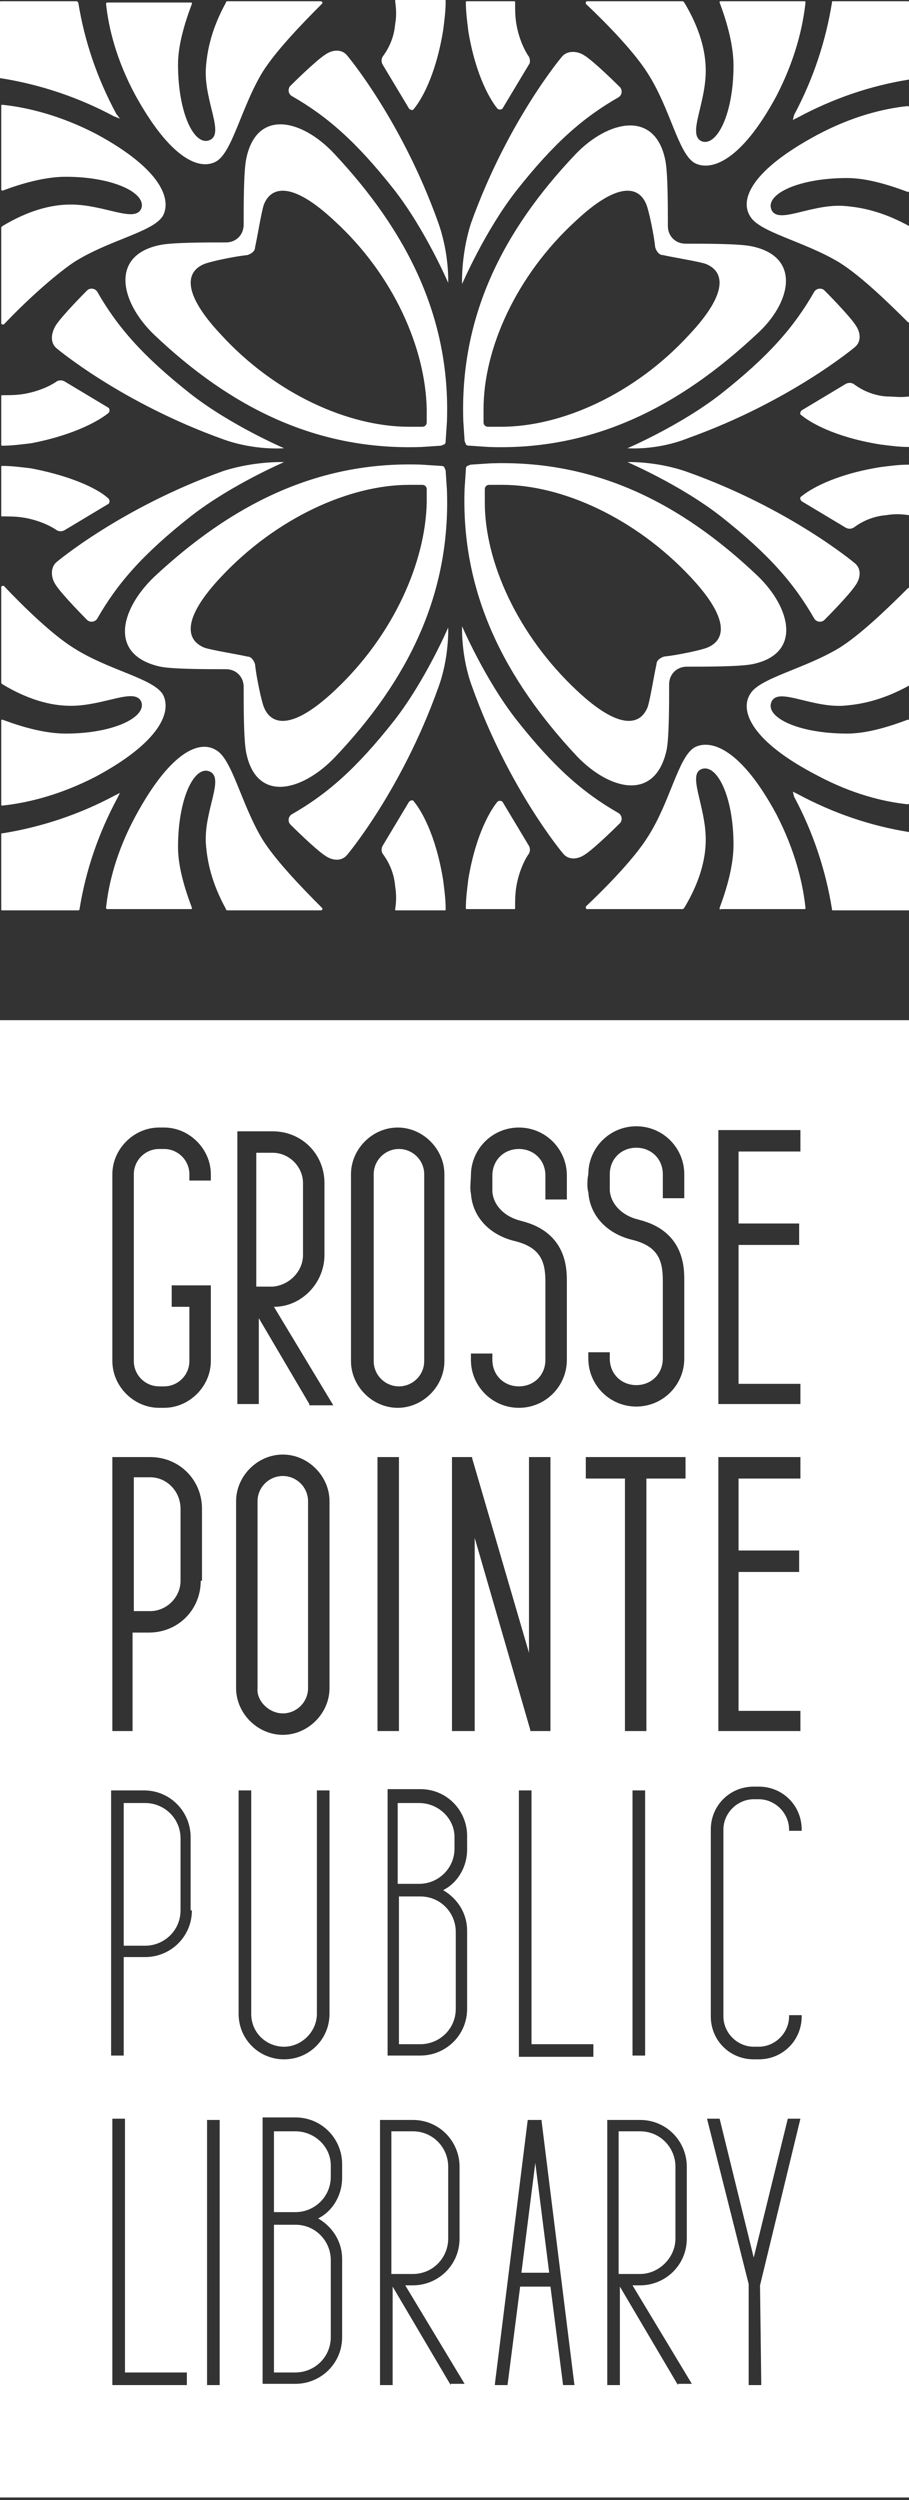 <?xml version="1.0" encoding="UTF-8"?>
<!-- Generator: Adobe Illustrator 22.1.0, SVG Export Plug-In . SVG Version: 6.00 Build 0)  -->
<svg xmlns="http://www.w3.org/2000/svg" xmlns:xlink="http://www.w3.org/1999/xlink" id="Layer_1" x="0px" y="0px" viewBox="0 0 72 198" style="enable-background:new 0 0 72 198;" xml:space="preserve">
<rect x="0" y="0" width="72" height="198" fill="#333333" stroke="none"/>
<style type="text/css">
	.st0{fill:#FFFFFF;}
</style>
<g>
	<path class="st0" d="M22.4,135.7c1.1,0,2-0.9,2-2v-14.8c0-1.1-0.9-2-2-2s-2,0.9-2,2v14.8C20.3,134.7,21.3,135.7,22.4,135.7z"></path>
	<path class="st0" d="M11.9,117h-1.3v10.6h1.3c1.3,0,2.4-1.1,2.4-2.4v-5.7C14.3,118.1,13.2,117,11.9,117z"></path>
	<path class="st0" d="M33.6,107.8V93c0-1.1-0.9-2-2-2c-1.1,0-2,0.9-2,2v14.8c0,1.1,0.9,2,2,2C32.7,109.8,33.6,108.9,33.6,107.8z"></path>
	<path class="st0" d="M11.5,142.8H9.8v11.3h1.7c1.5,0,2.8-1.2,2.8-2.8v-5.7C14.3,144,13,142.8,11.5,142.8z"></path>
	<path class="st0" d="M33.2,142.8h-1.7v6.4h1.7c1.5,0,2.8-1.2,2.8-2.8v-0.9C36,144,34.7,142.8,33.2,142.8z"></path>
	<path class="st0" d="M35.5,177.3v-5.7c0-1.5-1.2-2.8-2.8-2.8h-1.7v11.3h1.7C34.3,180.1,35.5,178.8,35.5,177.3z"></path>
	<path class="st0" d="M31.6,150.2v11.7h1.7c1.5,0,2.8-1.2,2.8-2.8V153c0-1.5-1.2-2.8-2.8-2.8H31.6z"></path>
	<path class="st0" d="M24,99.4v-5.7c0-1.3-1.1-2.4-2.4-2.4h-1.3v10.6h1.3C22.9,101.8,24,100.7,24,99.4z"></path>
	<polygon class="st0" points="41.3,180 43.5,180 42.4,171.3  "></polygon>
	<path class="st0" d="M0,80.8v117h72v-117H0z M56.3,144.9c0-1.9,1.5-3.4,3.4-3.4h0.4c1.9,0,3.4,1.5,3.4,3.4v0.1h-1v-0.1   c0-1.3-1.1-2.4-2.4-2.4h-0.4c-1.3,0-2.4,1.1-2.4,2.4v14.8c0,1.3,1.1,2.4,2.4,2.4h0.4c1.3,0,2.4-1.1,2.4-2.4v-0.1h1v0.1   c0,1.9-1.5,3.4-3.4,3.4h-0.4c-1.9,0-3.4-1.5-3.4-3.4V144.9z M46.6,93c0-2.1,1.7-3.8,3.8-3.8s3.8,1.7,3.8,3.8v1.9h-1.7v-1.9   c0-1.2-0.9-2.1-2.1-2.1s-2.1,0.9-2.1,2.1c0,0.4,0,1.1,0,1.3c0.1,1.1,1,2,2.3,2.3c3.6,0.9,3.6,3.8,3.6,4.8v6.2   c0,2.1-1.7,3.8-3.8,3.8s-3.8-1.7-3.8-3.8v-0.5h1.7v0.5c0,1.2,0.9,2.1,2.1,2.1s2.1-0.9,2.1-2.1v-6.2c0-1.6-0.4-2.7-2.4-3.2   c-2.1-0.5-3.4-2-3.5-3.8C46.5,94.2,46.5,93.4,46.6,93z M46.4,115.4h7.9v1.7h-3.1v20h-1.7v-20h-3.1V115.4z M51.1,141.8v21h-1v-21   H51.1z M37.3,93.1c0-2.1,1.7-3.8,3.8-3.8s3.8,1.7,3.8,3.8v1.9h-1.7v-1.9c0-1.2-0.9-2.1-2.1-2.1c-1.2,0-2.1,0.9-2.1,2.1   c0,0.4,0,1.1,0,1.3c0.1,1.1,1,2,2.3,2.3c3.6,0.9,3.6,3.8,3.6,4.8v6.2c0,2.1-1.7,3.8-3.8,3.8s-3.8-1.7-3.8-3.8v-0.5h1.7v0.5   c0,1.2,0.9,2.1,2.1,2.1c1.2,0,2.1-0.9,2.1-2.1v-6.2c0-1.6-0.4-2.7-2.4-3.2c-2.1-0.5-3.4-2-3.5-3.8C37.2,94.2,37.3,93.4,37.3,93.1z    M8.9,93c0-2,1.7-3.7,3.7-3.7H13c2,0,3.7,1.7,3.7,3.7v0.5h-1.7V93c0-1.1-0.9-2-2-2h-0.4c-1.1,0-2,0.9-2,2v14.8c0,1.1,0.9,2,2,2H13   c1.1,0,2-0.9,2-2v-4.3h-1.4v-1.7h3.1v6c0,2-1.7,3.7-3.7,3.7h-0.4c-2,0-3.7-1.7-3.7-3.7V93z M14.7,188.9H8.9v-21.1h1v20.1h4.9V188.9   z M15.2,151.3c0,2.1-1.7,3.7-3.7,3.7H9.8v7.8h-1v-21h2.6c2.1,0,3.7,1.7,3.7,3.7V151.3z M15.9,125.2c0,2.3-1.8,4.1-4.1,4.1h-1.3v7.8   H8.9v-21.7h3c2.3,0,4.1,1.8,4.1,4.1V125.2z M17.4,188.9h-1v-21h1V188.9z M18.6,89.6h3c2.3,0,4.1,1.8,4.1,4.1v5.7   c0,2.2-1.8,4.1-4,4.1l4.7,7.8l-1.9,0l0-0.1l-4-6.8v6.8h-1.7V89.6z M18.7,118.9c0-2,1.7-3.7,3.7-3.7c2,0,3.7,1.7,3.7,3.7v14.8   c0,2-1.7,3.7-3.7,3.7c-2,0-3.7-1.7-3.7-3.7V118.9z M18.9,159.5v-17.7h1v17.7c0,1.5,1.2,2.6,2.6,2.6s2.6-1.2,2.6-2.6v-17.7h1v17.7   c0,2-1.6,3.6-3.6,3.6S18.9,161.5,18.9,159.5z M27.1,172.5c0,1.3-0.7,2.6-1.9,3.2c1.2,0.7,1.9,1.9,1.9,3.2v6.2   c0,2.1-1.7,3.7-3.7,3.7h-2.6v-21.1h2.6c2.1,0,3.7,1.7,3.7,3.7V172.5z M27.8,107.8V93c0-2,1.7-3.7,3.7-3.7c2,0,3.7,1.7,3.7,3.7v14.8   c0,2-1.7,3.7-3.7,3.7C29.5,111.5,27.8,109.8,27.8,107.8z M29.9,115.4h1.7v21.7h-1.7V115.4z M35.7,188.9l-4.6-7.8v7.8h-1v-21h2.6   c2.1,0,3.7,1.7,3.7,3.7v5.7c0,2.1-1.7,3.7-3.7,3.7h-0.6l4.7,7.8H35.7z M37,146.5c0,1.3-0.7,2.6-1.9,3.2c1.2,0.7,1.9,1.9,1.9,3.2   v6.2c0,2.1-1.7,3.7-3.7,3.7h-2.6v-21.1h2.6c2.1,0,3.7,1.7,3.7,3.7V146.5z M37.5,137.1h-1.7v-21.7h1.6l0,0.1l4.5,15.4v-15.5h1.7   l0,21.7H42l0-0.1l-4.4-15.2V137.1z M44.6,188.9l-1-7.8h-2.4l-1,7.8h-1l0-0.1l2.6-20.9h1.1l0,0.1l2.6,20.9H44.6z M46.9,162.9h-5.8   v-21.1h1v20.1h4.9V162.9z M53.7,188.9l-4.6-7.8v7.8h-1v-21h2.6c2.1,0,3.7,1.7,3.7,3.7v5.7c0,2.1-1.7,3.7-3.7,3.7h-0.6l4.7,7.8H53.7   z M60.3,188.9h-1v-8L56,167.8h1l2.7,11l2.7-11h1L60.2,181L60.3,188.9z M63.5,137.1h-6.6v-21.7h6.5v1.7h-4.9v5.7h4.8v1.7h-4.8v11   h4.9V137.1z M63.5,111.2h-6.6V89.5h6.5v1.7h-4.9v5.7h4.8v1.7h-4.8v11h4.9V111.2z"></path>
	<path class="st0" d="M21.7,176.2v11.7h1.7c1.5,0,2.8-1.2,2.8-2.8V179c0-1.5-1.2-2.8-2.8-2.8H21.7z"></path>
	<path class="st0" d="M23.4,168.8h-1.7v6.4h1.7c1.5,0,2.8-1.2,2.8-2.8v-0.9C26.2,170,24.9,168.8,23.4,168.8z"></path>
	<path class="st0" d="M53.5,177.3v-5.7c0-1.5-1.2-2.8-2.8-2.8H49v11.3h1.7C52.2,180.1,53.5,178.8,53.5,177.3z"></path>
</g>
<g>
	<path class="st0" d="M19.5,12.6c-0.2,1-0.2,3.6-0.2,5.2c0,0.8-0.6,1.4-1.4,1.4c-1.6,0-4.2,0-5.2,0.2c-4,0.8-3.2,4.5-0.5,7.1   c6.1,5.8,12.9,9.2,21.2,8.9l1.5-0.1c0.1,0,0.2-0.1,0.3-0.1l0,0c0,0,0,0,0,0c0,0,0,0,0,0l0,0c0.1-0.1,0.1-0.2,0.1-0.3l0.1-1.5   c0.3-8.3-3.2-15.1-8.9-21.2C23.9,9.4,20.3,8.6,19.5,12.6z M33.8,32.4c0,0.2,0,1,0,1c0,0.1,0,0.2-0.1,0.3c-0.1,0.1-0.2,0.1-0.3,0.1   c0,0-0.7,0-1,0c-4.8,0-10.6-2.6-14.9-7.3c-3.1-3.3-2.8-5-1.3-5.6c0.5-0.2,2.4-0.6,3.4-0.7c0.3-0.1,0.6-0.3,0.6-0.6   c0.2-0.9,0.5-2.8,0.7-3.4c0.6-1.5,2.3-1.8,5.6,1.3C31.2,21.8,33.7,27.6,33.8,32.4z"></path>
	<path class="st0" d="M35.5,22.4c0,0-1.8-4.2-4.3-7.4c-3-3.8-5.3-5.8-8.1-7.4c-0.3-0.2-0.3-0.6-0.1-0.8c0,0,2-2,2.8-2.5   c0.6-0.4,1.3-0.4,1.7,0.1c0,0,4.3,5.1,7.2,13.2C35.6,20.1,35.5,22.4,35.5,22.4z"></path>
	<path class="st0" d="M22.5,35.5c0,0-4.2-1.8-7.4-4.3c-3.8-3-5.8-5.3-7.4-8.1c-0.2-0.3-0.6-0.3-0.8-0.1c0,0-2,2-2.5,2.8   C4,26.5,4,27.2,4.5,27.6c0,0,5.1,4.3,13.2,7.2C20.2,35.7,22.5,35.5,22.5,35.5z"></path>
	<path class="st0" d="M9.5,9.4L9.2,9c-1.5-2.8-2.5-5.7-3-8.8c0,0-0.1-0.1-0.1-0.1h-6c-0.1,0-0.1,0-0.1,0.1v5.9c0,0.1,0,0.1,0.1,0.1   c3.1,0.5,6.1,1.5,8.9,3L9.5,9.4z"></path>
	<path class="st0" d="M17.1,12.8c1.3-0.7,2-4.3,3.7-7.1c1-1.6,3-3.7,4.7-5.4c0.1-0.1,0-0.2-0.1-0.2H18c0,0-0.1,0-0.1,0.1   c-1.1,2-1.5,3.7-1.6,5.3c-0.1,2.6,1.5,5.1,0.3,5.6c-1.2,0.5-2.5-2.1-2.5-6c0-1.5,0.5-3.2,1.1-4.8c0-0.1,0-0.1-0.1-0.1H8.5   c-0.1,0-0.1,0.1-0.1,0.1c0.2,1.9,0.8,4.4,2.3,7.2C13.5,12.6,15.8,13.5,17.1,12.8z"></path>
	<path class="st0" d="M31.3,1.9c-0.1,1.3-0.7,2.2-1,2.6c-0.1,0.2-0.1,0.4,0,0.6l2.1,3.5c0.1,0.1,0.3,0.2,0.4,0   c0.5-0.6,1.7-2.5,2.3-6.2c0.1-0.8,0.2-1.5,0.2-2.3c0-0.1,0-0.1-0.1-0.1h-3.8c-0.1,0-0.1,0-0.1,0.1C31.4,0.8,31.4,1.4,31.3,1.9z"></path>
	<path class="st0" d="M8.6,32.7c0.1-0.1,0.1-0.3,0-0.4l-3.5-2.1c-0.2-0.1-0.4-0.1-0.6,0c-0.4,0.3-1.4,0.8-2.6,1   c-0.6,0.1-1.1,0.1-1.7,0.1c-0.1,0-0.1,0-0.1,0.1v3.8c0,0.1,0,0.1,0.1,0.1c0.7,0,1.5-0.1,2.3-0.2C6.1,34.4,8,33.2,8.6,32.7z"></path>
	<path class="st0" d="M5.8,20.8c2.8-1.8,6.3-2.4,7.1-3.7c0.7-1.3-0.1-3.7-5.3-6.5C4.7,9.1,2.1,8.5,0.2,8.3c-0.1,0-0.1,0-0.1,0.1V15   c0,0.1,0.1,0.1,0.1,0.1c1.6-0.6,3.4-1.1,5-1.1c3.8,0,6.4,1.3,6,2.5c-0.5,1.2-2.9-0.3-5.6-0.3c-1.6,0-3.4,0.5-5.4,1.7   c0,0-0.1,0.1-0.1,0.1v7.6c0,0.1,0.1,0.1,0.2,0.1C2,23.9,4.2,21.9,5.8,20.8z"></path>
	<path class="st0" d="M59.5,19.5c-1-0.2-3.6-0.2-5.2-0.2c-0.8,0-1.4-0.6-1.4-1.4c0-1.6,0-4.2-0.2-5.2c-0.8-4-4.5-3.2-7.1-0.5   c-5.8,6.1-9.2,12.9-8.9,21.2l0.1,1.5c0,0.1,0.1,0.2,0.1,0.3l0,0c0,0,0,0,0,0c0,0,0,0,0,0l0,0c0.1,0.1,0.2,0.1,0.3,0.1l1.5,0.1   c8.3,0.3,15.1-3.2,21.2-8.9C62.7,24,63.5,20.3,59.5,19.5z M39.7,33.8c-0.2,0-1,0-1,0c-0.1,0-0.2,0-0.3-0.1   c-0.1-0.1-0.1-0.2-0.1-0.3c0,0,0-0.7,0-1c0-4.8,2.6-10.6,7.3-14.9c3.3-3.1,5-2.8,5.6-1.3c0.2,0.5,0.6,2.4,0.7,3.4   c0.1,0.3,0.3,0.6,0.6,0.6c0.9,0.2,2.8,0.5,3.4,0.7c1.5,0.6,1.8,2.3-1.3,5.6C50.3,31.2,44.5,33.8,39.7,33.8z"></path>
	<path class="st0" d="M49.7,35.5c0,0,4.2-1.8,7.4-4.3c3.8-3,5.8-5.3,7.4-8.1c0.2-0.3,0.6-0.3,0.8-0.1c0,0,2,2,2.5,2.8   c0.4,0.6,0.4,1.3-0.1,1.7c0,0-5.1,4.3-13.2,7.2C52,35.7,49.7,35.5,49.7,35.5z"></path>
	<path class="st0" d="M36.6,22.5c0,0,1.8-4.2,4.3-7.4c3-3.8,5.3-5.8,8.1-7.4c0.3-0.2,0.3-0.6,0.1-0.8c0,0-2-2-2.8-2.5   C45.7,4,44.9,4,44.5,4.5c0,0-4.3,5.1-7.2,13.2C36.5,20.2,36.6,22.5,36.6,22.5z"></path>
	<path class="st0" d="M62.8,9.5l0.4-0.2c2.8-1.5,5.7-2.5,8.8-3C72,6.3,72,6.3,72,6.2v-6c0-0.1,0-0.1-0.1-0.1H66   c-0.1,0-0.1,0-0.1,0.1c-0.5,3.1-1.5,6.1-3,8.9L62.8,9.5z"></path>
	<path class="st0" d="M59.4,17.1c0.7,1.3,4.3,2,7.1,3.7c1.6,1,3.7,3,5.4,4.7c0.1,0.1,0.2,0,0.2-0.1V18c0,0,0-0.1-0.1-0.1   c-2-1.1-3.7-1.5-5.3-1.6c-2.6-0.1-5.1,1.5-5.6,0.3s2.1-2.5,6-2.5c1.5,0,3.2,0.5,4.8,1.1c0.1,0,0.1,0,0.1-0.1V8.5   c0-0.1-0.1-0.1-0.1-0.1c-1.9,0.2-4.4,0.8-7.2,2.3C59.5,13.5,58.6,15.8,59.4,17.1z"></path>
	<path class="st0" d="M70.2,31.4c-1.3-0.1-2.2-0.7-2.6-1c-0.2-0.1-0.4-0.1-0.6,0l-3.5,2.1c-0.1,0.1-0.2,0.3,0,0.4   c0.6,0.5,2.5,1.7,6.2,2.3c0.8,0.1,1.5,0.2,2.3,0.2c0.1,0,0.1,0,0.1-0.1v-3.8c0-0.1,0-0.1-0.1-0.1C71.3,31.5,70.8,31.4,70.2,31.4z"></path>
	<path class="st0" d="M39.4,8.6c0.1,0.1,0.3,0.1,0.4,0l2.1-3.5C42,5,42,4.7,41.9,4.5c-0.3-0.4-0.8-1.4-1-2.6   c-0.1-0.6-0.1-1.1-0.1-1.7c0-0.1,0-0.1-0.1-0.1H37c-0.1,0-0.1,0-0.1,0.1c0,0.7,0.1,1.5,0.2,2.3C37.7,6.1,38.9,8,39.4,8.6z"></path>
	<path class="st0" d="M51.3,5.8c1.8,2.8,2.4,6.3,3.7,7.1c1.3,0.7,3.7-0.1,6.5-5.3c1.5-2.9,2.1-5.5,2.3-7.4c0-0.1,0-0.1-0.1-0.1h-6.6   C57,0.1,57,0.1,57,0.2c0.6,1.6,1.1,3.4,1.1,5c0,3.8-1.3,6.4-2.5,6c-1.2-0.5,0.3-2.9,0.3-5.6c0-1.6-0.5-3.4-1.7-5.4   c0,0-0.1-0.1-0.1-0.1h-7.6c-0.1,0-0.1,0.1-0.1,0.2C48.2,2,50.3,4.2,51.3,5.8z"></path>
	<path class="st0" d="M26.5,60c5.8-6.1,9.2-12.9,8.9-21.2l-0.1-1.5c0-0.1-0.1-0.2-0.1-0.3l0,0c0,0,0,0,0,0c0,0,0,0,0,0l0,0   c-0.1-0.1-0.2-0.1-0.3-0.1l-1.5-0.1c-8.3-0.3-15.1,3.2-21.2,8.9c-2.7,2.6-3.6,6.2,0.5,7.1c1,0.2,3.6,0.2,5.2,0.2   c0.8,0,1.4,0.6,1.4,1.4c0,1.6,0,4.2,0.2,5.2C20.3,63.6,23.9,62.7,26.5,60z M26.5,54.7c-3.3,3.1-5,2.8-5.6,1.3   c-0.2-0.5-0.6-2.4-0.7-3.4c-0.1-0.3-0.3-0.6-0.6-0.6c-0.9-0.2-2.8-0.5-3.4-0.7c-1.5-0.6-1.8-2.3,1.3-5.6c4.4-4.7,10.2-7.3,14.9-7.3   c0.2,0,1,0,1,0c0.1,0,0.2,0,0.3,0.1c0.1,0.1,0.1,0.2,0.1,0.3c0,0,0,0.7,0,1C33.7,44.5,31.2,50.3,26.5,54.7z"></path>
	<path class="st0" d="M35.5,49.7c0,0-1.8,4.2-4.3,7.4c-3,3.8-5.3,5.8-8.1,7.4c-0.3,0.2-0.3,0.6-0.1,0.8c0,0,2,2,2.8,2.5   c0.6,0.4,1.3,0.4,1.7-0.1c0,0,4.3-5.1,7.2-13.2C35.6,52.1,35.5,49.7,35.5,49.7z"></path>
	<path class="st0" d="M22.5,36.6c0,0-4.2,1.8-7.4,4.3c-3.8,3-5.8,5.3-7.4,8.1c-0.2,0.3-0.6,0.3-0.8,0.1c0,0-2-2-2.5-2.8   C4,45.7,4,44.9,4.5,44.5c0,0,5.1-4.3,13.2-7.2C20.2,36.5,22.5,36.6,22.5,36.6z"></path>
	<path class="st0" d="M9.5,62.8l-0.2,0.4c-1.5,2.8-2.5,5.7-3,8.8c0,0.1-0.1,0.1-0.1,0.1h-6c-0.1,0-0.1,0-0.1-0.1v-5.9   c0-0.1,0-0.1,0.1-0.1c3.1-0.5,6.1-1.5,8.9-3L9.5,62.8z"></path>
	<path class="st0" d="M17.1,59.4c1.3,0.7,2,4.3,3.7,7.1c1,1.6,3,3.7,4.7,5.4c0.1,0.1,0,0.2-0.1,0.2H18c0,0-0.1,0-0.1-0.1   c-1.1-2-1.5-3.7-1.6-5.3c-0.1-2.6,1.5-5.1,0.3-5.6s-2.5,2.1-2.5,6c0,1.5,0.5,3.2,1.1,4.8c0,0.1,0,0.1-0.1,0.1H8.5   c-0.1,0-0.1-0.1-0.1-0.1c0.2-1.9,0.8-4.4,2.3-7.2C13.5,59.5,15.8,58.6,17.1,59.4z"></path>
	<path class="st0" d="M31.3,70.2c-0.1-1.3-0.7-2.2-1-2.6c-0.1-0.2-0.1-0.4,0-0.6l2.1-3.5c0.1-0.1,0.3-0.2,0.4,0   c0.5,0.6,1.7,2.5,2.3,6.2c0.1,0.8,0.2,1.5,0.2,2.3c0,0.1,0,0.1-0.1,0.1h-3.8c-0.1,0-0.1,0-0.1-0.1C31.4,71.4,31.4,70.8,31.3,70.2z"></path>
	<path class="st0" d="M8.6,39.5c0.1,0.1,0.1,0.3,0,0.4L5.1,42c-0.2,0.1-0.4,0.1-0.6,0c-0.4-0.3-1.4-0.8-2.6-1   c-0.6-0.1-1.1-0.1-1.7-0.1c-0.1,0-0.1,0-0.1-0.1V37c0-0.1,0-0.1,0.1-0.1c0.7,0,1.5,0.1,2.3,0.2C6.1,37.8,8,38.9,8.6,39.5z"></path>
	<path class="st0" d="M5.8,51.3c2.8,1.8,6.3,2.4,7.1,3.7c0.7,1.3-0.1,3.7-5.3,6.5c-2.9,1.5-5.5,2.1-7.4,2.3c-0.1,0-0.1,0-0.1-0.1   v-6.6C0.1,57,0.1,57,0.2,57c1.6,0.6,3.4,1.1,5,1.1c3.8,0,6.4-1.3,6-2.5c-0.5-1.2-2.9,0.3-5.6,0.3c-1.6,0-3.4-0.5-5.4-1.7   c0,0-0.1-0.1-0.1-0.1v-7.6c0-0.1,0.1-0.1,0.2-0.1C2,48.2,4.2,50.3,5.8,51.3z"></path>
	<path class="st0" d="M60,45.6c-6.1-5.8-12.9-9.2-21.2-8.9l-1.5,0.1c-0.1,0-0.2,0.1-0.3,0.1l0,0c0,0,0,0,0,0c0,0,0,0,0,0l0,0   c-0.1,0.1-0.1,0.2-0.1,0.3l-0.1,1.5c-0.3,8.3,3.2,15.1,8.9,21.2c2.6,2.7,6.2,3.6,7.1-0.5c0.2-1,0.2-3.6,0.2-5.2   c0-0.8,0.6-1.4,1.4-1.4c1.6,0,4.2,0,5.2-0.2C63.5,51.8,62.7,48.2,60,45.6z M54.7,45.7c3.1,3.3,2.8,5,1.3,5.6   c-0.5,0.2-2.4,0.6-3.4,0.7c-0.3,0.1-0.6,0.3-0.6,0.6c-0.2,0.9-0.5,2.8-0.7,3.4c-0.6,1.5-2.3,1.8-5.6-1.3   c-4.7-4.4-7.3-10.2-7.3-14.9c0-0.2,0-1,0-1c0-0.1,0-0.2,0.1-0.3c0.1-0.1,0.2-0.1,0.3-0.1c0,0,0.7,0,1,0   C44.5,38.4,50.3,41,54.7,45.7z"></path>
	<path class="st0" d="M49.7,36.6c0,0,4.2,1.8,7.4,4.3c3.8,3,5.8,5.3,7.4,8.1c0.2,0.3,0.6,0.3,0.8,0.1c0,0,2-2,2.5-2.8   c0.4-0.6,0.4-1.3-0.1-1.7c0,0-5.1-4.3-13.2-7.2C52,36.5,49.7,36.6,49.7,36.6z"></path>
	<path class="st0" d="M36.6,49.6c0,0,1.8,4.2,4.3,7.4c3,3.8,5.3,5.8,8.1,7.4c0.3,0.2,0.3,0.6,0.1,0.8c0,0-2,2-2.8,2.5   c-0.6,0.4-1.3,0.4-1.7-0.1c0,0-4.3-5.1-7.2-13.2C36.5,52,36.6,49.6,36.6,49.6z"></path>
	<path class="st0" d="M62.8,62.7l0.4,0.2c2.8,1.5,5.7,2.5,8.8,3c0.1,0,0.1,0.1,0.1,0.1v6c0,0.1,0,0.1-0.1,0.1H66   c-0.1,0-0.1,0-0.1-0.1c-0.5-3.1-1.5-6.1-3-8.9L62.8,62.7z"></path>
	<path class="st0" d="M59.4,55c0.7-1.3,4.3-2,7.1-3.7c1.6-1,3.7-3,5.4-4.7c0.1-0.1,0.2,0,0.2,0.1v7.5c0,0,0,0.1-0.1,0.1   c-2,1.1-3.7,1.5-5.3,1.6c-2.6,0.1-5.1-1.5-5.6-0.3s2.1,2.5,6,2.5c1.5,0,3.2-0.5,4.8-1.1c0.1,0,0.1,0,0.1,0.1v6.5   c0,0.1-0.1,0.1-0.1,0.1c-1.9-0.2-4.4-0.8-7.2-2.3C59.5,58.7,58.6,56.3,59.4,55z"></path>
	<path class="st0" d="M70.2,40.8c-1.3,0.1-2.2,0.7-2.6,1c-0.2,0.1-0.4,0.1-0.6,0l-3.5-2.1c-0.1-0.1-0.2-0.3,0-0.4   c0.6-0.5,2.5-1.7,6.2-2.3c0.8-0.1,1.5-0.2,2.3-0.2c0.1,0,0.1,0,0.1,0.1v3.8c0,0.1,0,0.1-0.1,0.1C71.3,40.7,70.8,40.7,70.2,40.8z"></path>
	<path class="st0" d="M39.4,63.5c0.1-0.1,0.3-0.1,0.4,0l2.1,3.5c0.1,0.2,0.1,0.4,0,0.6c-0.3,0.4-0.8,1.4-1,2.6   c-0.1,0.6-0.1,1.1-0.1,1.7c0,0.1,0,0.1-0.1,0.1H37c-0.1,0-0.1,0-0.1-0.1c0-0.7,0.1-1.5,0.2-2.3C37.7,66,38.9,64.1,39.4,63.5z"></path>
	<path class="st0" d="M51.3,66.3c1.8-2.8,2.4-6.3,3.7-7.1c1.3-0.7,3.7,0.1,6.5,5.3c1.5,2.9,2.1,5.5,2.3,7.4c0,0.1,0,0.1-0.1,0.1   h-6.6C57,72.1,57,72,57,71.9c0.6-1.6,1.1-3.4,1.1-5c0-3.8-1.3-6.4-2.5-6s0.3,2.9,0.3,5.6c0,1.6-0.5,3.4-1.7,5.4   c0,0-0.1,0.1-0.1,0.1h-7.6c-0.1,0-0.1-0.1-0.1-0.2C48.2,70.1,50.3,67.9,51.3,66.3z"></path>
</g>
</svg>
